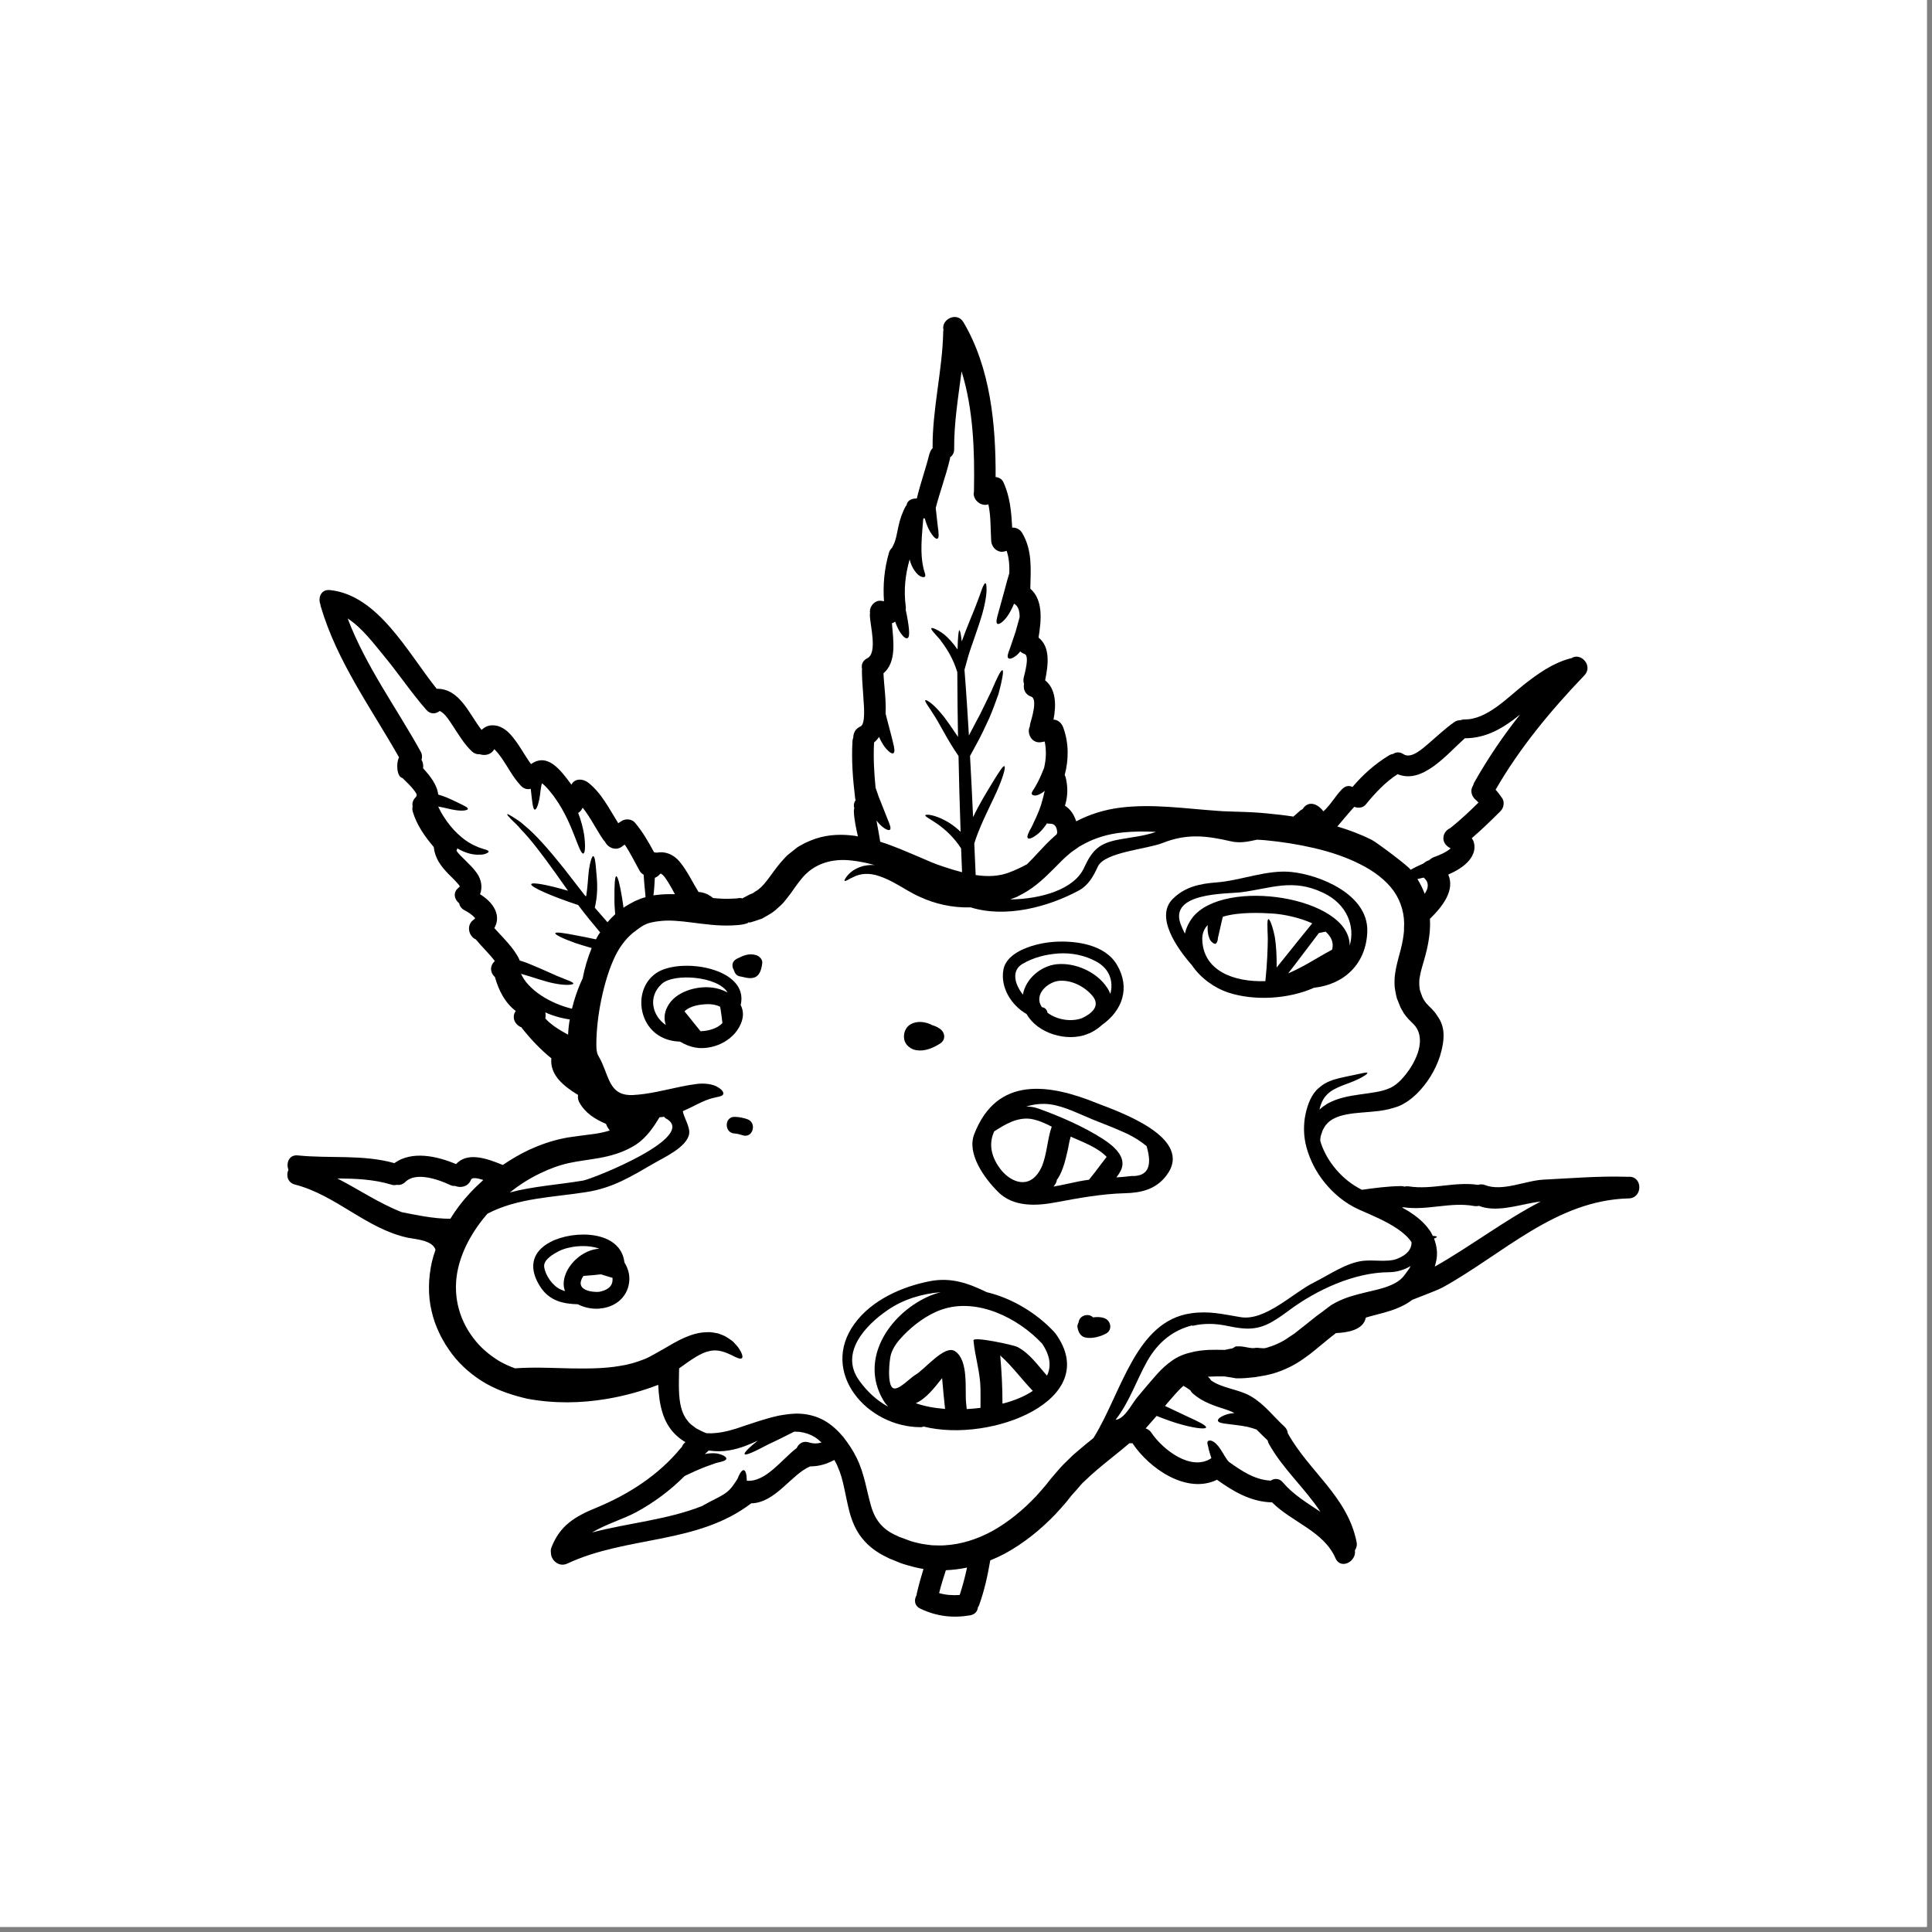 <svg xmlns="http://www.w3.org/2000/svg" xmlns:xlink="http://www.w3.org/1999/xlink" width="125" zoomAndPan="magnify" viewBox="0 0 93.75 93.75" height="125" preserveAspectRatio="xMidYMid meet" version="1.0"><rect x="0" y="0" width="93.75" height="93.75" fill="#808080" stroke="none"/><defs><clipPath id="d58de14b3c"><path d="M 0 0 L 93.5 0 L 93.5 93.5 L 0 93.5 Z M 0 0 " clip-rule="nonzero"/></clipPath><clipPath id="f0bce5ff8a"><path d="M 13.887 15 L 79.711 15 L 79.711 78.578 L 13.887 78.578 Z M 13.887 15 " clip-rule="nonzero"/></clipPath></defs><g clip-path="url(#d58de14b3c)"><path fill="#ffffff" d="M 0 0 L 93.5 0 L 93.5 93.5 L 0 93.5 Z M 0 0 " fill-opacity="1" fill-rule="nonzero"/><path fill="#ffffff" d="M 0 0 L 93.5 0 L 93.5 93.5 L 0 93.5 Z M 0 0 " fill-opacity="1" fill-rule="nonzero"/></g><g clip-path="url(#f0bce5ff8a)"><path fill="#000000" d="M 23.453 57.258 C 23.148 57.16 22.902 57.125 22.855 57.246 C 22.719 57.59 22.352 57.66 22.086 57.547 C 22.004 57.555 21.914 57.539 21.828 57.496 C 21.281 57.234 20.191 56.852 19.68 57.344 C 19.547 57.477 19.395 57.516 19.254 57.492 C 19.172 57.516 19.078 57.516 18.973 57.48 C 18.125 57.223 17.25 57.191 16.371 57.184 C 17.418 57.723 18.398 58.391 19.496 58.82 C 19.809 58.883 20.148 58.949 20.508 59.012 C 21.008 59.098 21.465 59.141 21.852 59.141 C 22.125 58.695 22.438 58.289 22.781 57.918 C 22.996 57.684 23.223 57.465 23.453 57.258 Z M 27.566 50.207 C 27.578 49.953 27.605 49.703 27.648 49.469 C 27.355 49.426 27.051 49.355 26.73 49.238 C 26.641 49.207 26.547 49.164 26.461 49.125 C 26.48 49.223 26.484 49.316 26.461 49.418 C 26.523 49.488 26.605 49.574 26.719 49.664 C 26.918 49.832 27.215 50.02 27.566 50.207 Z M 31.324 43.539 C 31.32 43.496 31.32 43.457 31.316 43.414 C 31.293 43.164 31.254 42.828 31.234 42.445 C 31.152 42.402 31.078 42.336 31.023 42.23 C 30.793 41.816 30.582 41.379 30.316 40.984 C 30.285 41.004 30.254 41.023 30.227 41.043 C 29.906 41.328 29.496 41.137 29.359 40.844 C 29.328 40.816 29.301 40.781 29.273 40.746 C 28.93 40.246 28.656 39.672 28.277 39.195 C 28.266 39.215 28.246 39.234 28.238 39.258 C 28.199 39.34 28.133 39.398 28.055 39.445 C 28.203 39.824 28.289 40.18 28.34 40.477 C 28.422 41.047 28.391 41.402 28.305 41.418 C 28.211 41.438 28.086 41.105 27.891 40.598 C 27.695 40.094 27.406 39.391 26.957 38.758 C 26.859 38.602 26.711 38.438 26.59 38.285 C 26.508 38.191 26.387 38.074 26.297 38.008 C 26.262 38.129 26.242 38.262 26.227 38.387 C 26.172 38.941 26.039 39.316 25.945 39.285 C 25.859 39.254 25.828 38.945 25.766 38.383 C 25.762 38.344 25.762 38.309 25.754 38.277 C 25.602 38.32 25.426 38.285 25.281 38.133 C 24.906 37.742 24.656 37.238 24.352 36.797 C 24.242 36.641 24.125 36.484 23.984 36.352 C 23.84 36.625 23.523 36.684 23.277 36.598 C 23.148 36.609 23.008 36.57 22.887 36.449 C 22.523 36.105 22.266 35.664 21.992 35.25 C 21.848 35.043 21.617 34.621 21.336 34.5 C 21.152 34.648 20.887 34.676 20.688 34.445 C 19.957 33.613 19.344 32.688 18.641 31.84 C 18.18 31.285 17.578 30.465 16.871 30.012 C 17.742 32.312 19.219 34.316 20.41 36.465 C 20.488 36.605 20.496 36.746 20.453 36.867 C 20.527 36.992 20.551 37.137 20.531 37.281 C 20.883 37.66 21.219 38.102 21.262 38.555 C 21.406 38.594 21.535 38.645 21.652 38.688 C 21.887 38.785 22.066 38.875 22.223 38.949 C 22.527 39.102 22.707 39.176 22.703 39.25 C 22.703 39.316 22.477 39.367 22.109 39.312 C 21.875 39.281 21.57 39.188 21.262 39.137 C 21.336 39.293 21.418 39.453 21.52 39.609 C 21.93 40.27 22.473 40.75 22.914 40.973 C 23.023 41.035 23.133 41.07 23.227 41.117 C 23.32 41.148 23.398 41.176 23.465 41.199 C 23.621 41.234 23.707 41.277 23.711 41.324 C 23.711 41.367 23.625 41.414 23.473 41.457 C 23.301 41.484 23.039 41.492 22.75 41.41 C 22.57 41.363 22.383 41.277 22.191 41.168 C 22.184 41.207 22.168 41.242 22.152 41.277 C 22.25 41.445 22.449 41.609 22.555 41.723 C 22.758 41.926 22.969 42.125 23.137 42.363 C 23.367 42.695 23.422 43.062 23.293 43.391 C 23.629 43.602 23.945 43.887 24.07 44.262 C 24.164 44.555 24.117 44.809 23.988 45.035 C 24.418 45.523 24.914 45.965 25.199 46.555 C 25.203 46.57 25.211 46.59 25.215 46.605 C 25.547 46.707 25.84 46.836 26.105 46.949 C 26.453 47.098 26.754 47.234 27.008 47.348 C 27.508 47.559 27.828 47.648 27.82 47.727 C 27.812 47.789 27.461 47.836 26.895 47.719 C 26.449 47.637 25.898 47.426 25.281 47.254 C 25.371 47.441 25.488 47.625 25.641 47.785 C 26.012 48.191 26.496 48.477 26.953 48.68 C 27.227 48.797 27.496 48.887 27.754 48.949 C 27.867 48.484 28.012 48.066 28.176 47.688 C 28.207 47.617 28.242 47.547 28.273 47.48 C 28.367 46.992 28.508 46.5 28.711 46.004 C 28.418 45.914 28.137 45.836 27.898 45.754 C 27.285 45.535 26.926 45.348 26.945 45.285 C 26.965 45.211 27.367 45.273 28.004 45.398 C 28.266 45.449 28.574 45.504 28.918 45.582 C 28.98 45.465 29.043 45.352 29.121 45.242 C 28.754 44.805 28.402 44.383 28.09 43.961 C 28.078 43.941 28.07 43.934 28.059 43.918 C 26.734 43.48 25.742 43.039 25.777 42.906 C 25.812 42.793 26.566 42.934 27.562 43.223 C 27.359 42.938 27.164 42.66 26.984 42.406 C 26.312 41.461 25.738 40.715 25.297 40.266 C 25.098 40.016 24.891 39.855 24.777 39.727 C 24.656 39.602 24.598 39.531 24.617 39.512 C 24.629 39.492 24.711 39.535 24.859 39.625 C 25 39.719 25.223 39.84 25.469 40.07 C 25.992 40.496 26.621 41.211 27.352 42.125 C 27.672 42.543 28.027 42.996 28.402 43.477 C 28.418 43.48 28.426 43.484 28.445 43.488 C 28.52 43.016 28.535 42.551 28.578 42.203 C 28.641 41.785 28.727 41.535 28.789 41.547 C 28.859 41.559 28.895 41.809 28.926 42.207 C 28.961 42.613 29.039 43.191 28.895 43.895 L 28.863 44.047 C 29.059 44.273 29.266 44.512 29.477 44.75 C 29.594 44.613 29.719 44.488 29.852 44.363 C 29.828 44.094 29.812 43.844 29.816 43.617 C 29.809 42.938 29.836 42.523 29.906 42.52 C 29.977 42.52 30.082 42.93 30.188 43.582 C 30.207 43.727 30.23 43.887 30.258 44.051 C 30.277 44.035 30.297 44.023 30.316 44.004 C 30.457 43.914 30.609 43.832 30.762 43.75 L 30.789 43.734 L 30.805 43.727 C 30.816 43.723 30.812 43.723 30.812 43.723 C 30.82 43.719 30.832 43.715 30.852 43.707 L 30.902 43.688 L 31.004 43.645 C 31.074 43.617 31.121 43.59 31.23 43.562 Z M 28.305 57.285 C 28.75 57.207 33.945 55.148 32.309 54.27 C 32.277 54.254 32.246 54.223 32.227 54.191 C 32.156 54.203 32.082 54.211 32.004 54.215 L 31.887 54.402 C 31.598 54.867 31.227 55.352 30.695 55.641 C 30.184 55.938 29.617 56.094 29.086 56.191 C 28.574 56.281 28.023 56.344 27.586 56.441 C 27.117 56.547 26.656 56.719 26.207 56.938 C 25.695 57.18 25.203 57.496 24.742 57.863 C 25.891 57.559 27.109 57.488 28.305 57.285 Z M 31.773 43.438 C 32.109 43.391 32.438 43.383 32.75 43.391 C 32.645 43.191 32.535 42.988 32.414 42.797 C 32.332 42.676 32.23 42.492 32.098 42.41 C 32.078 42.398 32.07 42.395 32.062 42.387 C 32.031 42.402 32.023 42.422 31.973 42.469 C 31.914 42.527 31.844 42.57 31.777 42.594 C 31.758 42.914 31.742 43.211 31.707 43.449 C 31.73 43.445 31.754 43.441 31.773 43.438 Z M 39.25 69.992 C 39.477 70.062 39.676 70.055 39.863 69.996 C 39.758 69.898 39.652 69.809 39.535 69.734 C 39.305 69.594 39.055 69.512 38.789 69.48 C 38.711 69.473 38.629 69.469 38.547 69.469 C 38.539 69.469 38.535 69.473 38.527 69.477 C 38.062 69.711 37.672 69.91 37.316 70.07 C 36.629 70.434 36.188 70.641 36.133 70.562 C 36.094 70.5 36.332 70.254 36.781 69.898 C 36.766 69.906 36.754 69.91 36.738 69.922 C 36.359 70.094 35.922 70.289 35.379 70.379 C 35.07 70.434 34.738 70.438 34.391 70.387 C 34.332 70.445 34.266 70.5 34.199 70.559 C 34.402 70.516 34.602 70.508 34.773 70.527 C 35.086 70.582 35.246 70.699 35.246 70.781 C 35.242 70.879 35.035 70.926 34.762 70.988 C 34.523 71.07 34.18 71.188 33.789 71.359 C 33.594 71.453 33.402 71.539 33.223 71.621 C 32.531 72.316 31.73 72.914 30.871 73.379 C 30.277 73.699 29.41 73.957 28.727 74.363 C 30.5 73.898 32.402 73.746 34.082 73.074 C 34.121 73.047 34.172 73.02 34.227 72.992 C 34.48 72.84 34.852 72.688 35.172 72.477 C 35.488 72.266 35.637 71.984 35.781 71.77 C 35.891 71.492 36.004 71.324 36.094 71.34 C 36.184 71.355 36.234 71.551 36.238 71.852 C 37.16 71.934 37.945 70.801 38.66 70.266 C 38.754 70.055 38.961 69.902 39.25 69.992 Z M 46.57 77.395 C 46.711 76.965 46.828 76.52 46.926 76.066 C 46.586 76.137 46.242 76.18 45.898 76.195 C 45.777 76.562 45.664 76.93 45.57 77.305 C 45.895 77.398 46.23 77.422 46.57 77.395 Z M 51.273 40.488 C 51.281 40.465 51.293 40.434 51.301 40.41 C 51.293 40.164 51.207 39.965 50.953 39.969 C 50.898 39.973 50.848 39.965 50.805 39.953 C 50.68 40.141 50.539 40.309 50.41 40.426 C 50.145 40.648 49.945 40.734 49.879 40.676 C 49.809 40.613 49.898 40.406 50.062 40.125 C 50.191 39.848 50.383 39.477 50.523 39.035 C 50.59 38.809 50.652 38.582 50.695 38.371 C 50.656 38.406 50.621 38.441 50.578 38.465 C 50.461 38.547 50.305 38.609 50.23 38.602 C 50.148 38.602 50.094 38.578 50.07 38.539 C 50.027 38.457 50.164 38.32 50.258 38.137 C 50.375 37.941 50.508 37.656 50.645 37.312 C 50.652 37.293 50.656 37.277 50.664 37.262 C 50.766 36.832 50.781 36.41 50.695 35.984 C 50.656 35.992 50.617 35.992 50.574 36.004 C 50.082 36.129 49.801 35.59 49.973 35.246 C 49.973 35.199 49.98 35.152 49.996 35.098 C 50.055 34.891 50.363 33.914 50.039 33.805 C 49.738 33.703 49.641 33.43 49.691 33.184 C 49.66 33.102 49.652 33.004 49.672 32.898 C 49.711 32.711 49.977 31.824 49.715 31.734 C 49.629 31.707 49.562 31.66 49.508 31.609 C 49.461 31.668 49.418 31.723 49.363 31.77 C 49.16 31.945 49 31.996 48.934 31.941 C 48.855 31.883 48.91 31.711 49 31.484 C 49.066 31.277 49.176 30.984 49.281 30.656 C 49.355 30.402 49.422 30.156 49.477 29.949 C 49.48 29.668 49.422 29.41 49.207 29.293 C 49.102 29.547 48.98 29.773 48.852 29.945 C 48.648 30.207 48.473 30.312 48.398 30.27 C 48.316 30.223 48.363 30.012 48.449 29.719 C 48.527 29.434 48.633 29.043 48.754 28.613 C 48.828 28.324 48.902 28.051 48.977 27.816 C 48.988 27.441 48.965 27.078 48.848 26.73 C 48.82 26.738 48.789 26.742 48.762 26.754 C 48.422 26.855 48.121 26.578 48.098 26.246 C 48.062 25.664 48.086 25.047 47.961 24.473 C 47.578 24.602 47.168 24.215 47.262 23.852 C 47.262 23.832 47.262 23.812 47.262 23.789 C 47.297 21.898 47.234 19.863 46.66 18.02 C 46.5 19.273 46.289 20.516 46.301 21.781 C 46.305 21.973 46.223 22.105 46.105 22.191 C 46.105 22.227 46.098 22.266 46.086 22.309 C 45.898 23.098 45.609 23.859 45.406 24.648 C 45.441 24.988 45.477 25.293 45.504 25.527 C 45.555 25.875 45.574 26.109 45.488 26.141 C 45.402 26.172 45.242 26.008 45.07 25.684 C 44.996 25.535 44.93 25.355 44.875 25.156 C 44.852 25.156 44.832 25.156 44.809 25.152 C 44.809 25.16 44.805 25.168 44.801 25.176 C 44.781 25.48 44.727 25.922 44.715 26.426 C 44.703 26.855 44.734 27.23 44.793 27.488 C 44.832 27.727 44.949 27.926 44.879 27.984 C 44.848 28.016 44.781 28.012 44.695 27.98 C 44.617 27.957 44.469 27.832 44.379 27.688 C 44.273 27.543 44.191 27.355 44.141 27.145 C 43.926 27.883 43.848 28.645 43.949 29.406 C 43.961 29.473 43.957 29.535 43.949 29.59 C 44.027 29.941 44.082 30.273 44.105 30.512 C 44.129 30.762 44.117 30.938 44.031 30.969 C 43.949 31 43.812 30.891 43.672 30.672 C 43.586 30.535 43.504 30.359 43.438 30.164 C 43.391 30.199 43.34 30.227 43.281 30.246 C 43.348 31.078 43.523 32.113 42.871 32.672 C 42.891 33.227 43.008 33.957 42.973 34.625 C 42.996 34.719 43.023 34.816 43.047 34.918 C 43.156 35.348 43.266 35.73 43.328 36.008 C 43.406 36.301 43.434 36.508 43.348 36.551 C 43.273 36.594 43.105 36.473 42.914 36.223 C 42.824 36.094 42.734 35.938 42.656 35.758 C 42.59 35.859 42.508 35.953 42.414 36.027 C 42.375 36.766 42.414 37.496 42.488 38.227 C 42.539 38.363 42.586 38.504 42.637 38.656 C 42.801 39.07 42.949 39.449 43.059 39.723 C 43.176 40.004 43.258 40.203 43.18 40.266 C 43.113 40.312 42.918 40.234 42.688 40 C 42.637 39.945 42.582 39.883 42.531 39.816 C 42.582 40.125 42.66 40.484 42.711 40.844 C 43.387 41.055 43.988 41.328 44.551 41.562 C 44.766 41.656 44.98 41.75 45.195 41.84 C 45.289 41.875 45.418 41.93 45.488 41.953 C 45.594 41.992 45.699 42.023 45.805 42.062 C 46.113 42.168 46.398 42.25 46.684 42.324 C 46.664 41.938 46.656 41.547 46.637 41.168 C 46.293 40.629 45.852 40.242 45.512 40 C 45.156 39.746 44.875 39.625 44.902 39.559 C 44.922 39.512 45.207 39.512 45.672 39.719 C 45.953 39.844 46.289 40.051 46.613 40.363 C 46.57 39.047 46.531 37.809 46.512 36.684 C 45.996 35.941 45.668 35.254 45.379 34.793 C 45.086 34.312 44.848 34.027 44.902 33.98 C 44.945 33.941 45.254 34.121 45.652 34.598 C 45.91 34.891 46.184 35.312 46.488 35.758 C 46.48 35.23 46.473 34.723 46.465 34.258 C 46.457 33.641 46.453 33.094 46.453 32.617 L 46.367 32.363 C 46.156 31.777 45.832 31.324 45.602 31.02 C 45.336 30.719 45.152 30.535 45.195 30.484 C 45.227 30.445 45.465 30.527 45.805 30.777 C 46.016 30.953 46.25 31.203 46.465 31.516 C 46.48 30.918 46.512 30.586 46.555 30.582 C 46.59 30.582 46.629 30.777 46.668 31.125 C 46.949 30.34 47.254 29.676 47.434 29.176 C 47.535 28.91 47.613 28.688 47.668 28.531 C 47.73 28.383 47.781 28.297 47.816 28.301 C 47.852 28.309 47.871 28.398 47.871 28.57 C 47.879 28.742 47.848 28.984 47.789 29.277 C 47.676 29.871 47.387 30.645 47.102 31.473 C 47 31.77 46.922 32.062 46.848 32.332 L 46.801 32.5 C 46.84 32.996 46.883 33.578 46.926 34.234 C 46.957 34.684 46.984 35.176 47.016 35.688 C 47.211 35.32 47.391 34.965 47.566 34.645 C 47.77 34.227 47.949 33.855 48.105 33.539 C 48.375 32.898 48.566 32.504 48.645 32.523 C 48.711 32.543 48.641 32.977 48.453 33.672 C 48.332 34.008 48.191 34.414 48.004 34.848 C 47.805 35.273 47.59 35.75 47.32 36.223 C 47.238 36.379 47.156 36.531 47.07 36.684 C 47.121 37.605 47.172 38.598 47.219 39.652 C 47.531 38.992 47.879 38.445 48.129 38.023 C 48.461 37.488 48.668 37.148 48.738 37.18 C 48.801 37.203 48.711 37.598 48.461 38.191 C 48.215 38.789 47.789 39.559 47.449 40.434 C 47.379 40.602 47.328 40.77 47.277 40.93 C 47.301 41.434 47.32 41.945 47.344 42.461 C 47.941 42.551 48.473 42.52 48.938 42.348 C 49.266 42.23 49.562 42.082 49.836 41.938 C 50.023 41.754 50.219 41.547 50.418 41.328 C 50.645 41.086 50.871 40.84 51.172 40.574 C 51.207 40.543 51.238 40.52 51.273 40.488 Z M 56.094 40.367 C 55.535 40.34 55 40.34 54.48 40.395 C 53.809 40.461 53.184 40.645 52.645 40.93 L 52.445 41.039 L 52.367 41.082 L 52.262 41.16 C 52.125 41.258 51.965 41.355 51.875 41.445 C 51.664 41.617 51.43 41.852 51.207 42.082 C 50.75 42.543 50.246 43.039 49.633 43.367 L 49.402 43.488 L 49.379 43.504 L 49.336 43.52 L 49.328 43.527 L 49.273 43.547 L 49.172 43.586 C 49.121 43.605 49.07 43.625 49.023 43.645 C 50.531 43.625 52.125 43.156 52.602 42.113 C 53.008 41.23 53.352 40.91 54.32 40.734 C 54.996 40.613 55.512 40.57 56.094 40.367 Z M 64.074 73.363 C 63.328 72.219 62.246 71.281 61.566 70.051 C 61.539 69.996 61.523 69.945 61.512 69.895 C 61.32 69.715 61.145 69.539 60.973 69.367 C 60.84 69.32 60.699 69.277 60.539 69.238 C 60.176 69.164 59.824 69.133 59.574 69.098 C 59.301 69.07 59.117 69.031 59.098 68.938 C 59.09 68.852 59.23 68.734 59.508 68.641 C 59.621 68.602 59.754 68.578 59.902 68.566 C 59.781 68.508 59.66 68.453 59.516 68.406 C 58.934 68.219 58.367 68.043 57.898 67.633 C 57.836 67.582 57.793 67.531 57.766 67.469 C 57.656 67.383 57.539 67.316 57.426 67.246 C 57.18 67.457 56.926 67.766 56.656 68.074 L 56.531 68.223 C 56.926 68.41 57.273 68.574 57.57 68.715 C 58.176 68.988 58.551 69.176 58.523 69.27 C 58.504 69.352 58.078 69.324 57.418 69.148 C 57.047 69.055 56.602 68.898 56.125 68.707 L 55.617 69.285 C 55.609 69.293 55.602 69.305 55.59 69.312 C 55.691 69.348 55.797 69.406 55.871 69.523 C 56.418 70.336 57.793 71.418 58.781 70.758 C 58.723 70.59 58.691 70.449 58.656 70.344 C 58.629 70.168 58.547 69.996 58.613 69.934 C 58.676 69.875 58.844 69.875 59.055 70.105 C 59.246 70.305 59.395 70.629 59.547 70.836 C 59.578 70.875 59.602 70.898 59.629 70.934 C 60.242 71.371 60.883 71.809 61.66 71.848 C 61.84 71.73 62.078 71.719 62.258 71.941 C 62.762 72.535 63.438 72.934 64.074 73.363 Z M 68.344 61.613 C 68.406 61.535 68.418 61.488 68.449 61.434 C 68.129 61.633 67.73 61.734 67.402 61.734 C 65.723 61.742 63.898 62.582 62.539 63.594 C 61.703 64.215 61.219 64.488 60.473 64.469 C 60.23 64.461 59.953 64.422 59.621 64.352 C 59.305 64.285 58.996 64.242 58.699 64.242 C 58.41 64.242 58.137 64.27 57.871 64.336 C 57.867 64.336 57.859 64.328 57.855 64.332 C 57.855 64.332 57.855 64.312 57.855 64.312 C 56.953 64.539 56.215 65.094 55.676 66.035 C 55.145 66.98 54.805 68.039 54.133 68.895 C 54.566 68.863 54.918 68.125 55.172 67.82 L 55.664 67.234 C 56.008 66.844 56.328 66.406 56.871 66.027 C 57.137 65.836 57.465 65.699 57.766 65.633 C 58.074 65.547 58.355 65.523 58.633 65.504 C 58.906 65.496 59.172 65.496 59.43 65.504 L 59.812 65.426 L 59.965 65.332 L 60.148 65.332 C 60.391 65.332 60.656 65.438 60.867 65.414 C 61.059 65.371 61.25 65.461 61.445 65.406 C 61.832 65.293 62.195 65.137 62.547 64.887 L 62.812 64.711 L 63.078 64.5 C 63.262 64.355 63.445 64.215 63.621 64.07 C 63.801 63.922 63.988 63.777 64.184 63.641 L 64.465 63.426 L 64.535 63.375 L 64.57 63.348 L 64.641 63.301 L 64.66 63.293 L 64.809 63.207 C 65.332 62.938 65.785 62.832 66.227 62.723 C 66.664 62.617 67.07 62.535 67.402 62.398 C 67.738 62.27 68 62.094 68.164 61.859 Z M 68.02 52.363 C 68.484 51.867 69.02 50.977 68.879 50.254 C 68.84 50.039 68.738 49.832 68.555 49.66 L 68.344 49.449 C 68.266 49.359 68.191 49.273 68.125 49.176 L 68.035 49.02 L 67.988 48.938 L 67.969 48.898 L 67.957 48.879 C 67.949 48.867 67.938 48.832 67.938 48.832 C 67.934 48.828 67.836 48.574 67.836 48.574 L 67.785 48.449 C 67.77 48.395 67.758 48.328 67.742 48.27 C 67.719 48.145 67.688 48.016 67.676 47.891 C 67.664 47.66 67.664 47.426 67.703 47.211 C 67.766 46.777 67.891 46.395 67.973 46.062 C 68.016 45.895 68.051 45.723 68.078 45.574 C 68.102 45.387 68.141 45.18 68.129 45.047 C 68.176 44.414 68.004 43.766 67.629 43.234 C 67.246 42.703 66.66 42.262 65.988 41.93 C 65.312 41.586 64.555 41.336 63.766 41.152 C 62.98 40.969 62.176 40.844 61.379 40.77 C 61.25 40.758 61.125 40.754 60.996 40.746 C 60.57 40.84 60.152 40.93 59.707 40.82 C 58.531 40.547 57.582 40.441 56.414 40.906 C 55.648 41.211 53.598 41.344 53.27 42.055 C 53.062 42.512 52.82 42.953 52.359 43.207 C 50.863 44.016 48.801 44.559 47.105 44.031 C 46.188 44.059 45.34 43.844 44.668 43.535 C 44.234 43.348 43.883 43.109 43.562 42.934 C 43.246 42.75 42.949 42.609 42.684 42.52 C 42.141 42.324 41.711 42.41 41.441 42.543 C 41.297 42.605 41.195 42.664 41.121 42.707 C 41.047 42.746 41 42.758 40.984 42.742 C 40.965 42.727 40.984 42.684 41.031 42.613 C 41.078 42.535 41.16 42.43 41.297 42.316 C 41.43 42.203 41.633 42.09 41.898 42.02 C 42.027 41.992 42.18 41.973 42.328 41.973 C 42.367 41.973 42.402 41.977 42.441 41.977 C 42.082 41.879 41.711 41.797 41.34 41.758 C 40.383 41.641 39.469 41.898 38.859 42.684 C 38.699 42.879 38.543 43.109 38.355 43.371 C 38.266 43.496 38.141 43.641 38.039 43.773 C 37.926 43.91 37.77 44.031 37.633 44.16 C 37.492 44.289 37.289 44.395 37.109 44.5 L 36.973 44.578 L 36.863 44.613 L 36.648 44.688 L 36.43 44.754 C 36.375 44.77 36.348 44.758 36.336 44.758 C 36.336 44.758 36.336 44.758 36.332 44.758 L 36.32 44.758 L 36.281 44.793 L 36.215 44.816 L 36.078 44.852 C 35.898 44.887 35.715 44.895 35.535 44.906 C 34.824 44.938 34.18 44.84 33.586 44.766 C 32.992 44.691 32.441 44.633 31.965 44.703 C 31.906 44.711 31.84 44.715 31.789 44.727 L 31.648 44.754 C 31.246 44.828 31.047 45.023 30.719 45.262 C 30.359 45.559 30.078 45.945 29.863 46.371 C 29.574 46.961 29.344 47.707 29.184 48.477 C 29.023 49.242 28.938 50.023 28.938 50.684 C 28.938 50.957 28.965 51.078 29.012 51.188 C 29.062 51.297 29.133 51.391 29.227 51.609 C 29.582 52.422 29.664 53.184 30.711 53.137 C 31.484 53.098 32.258 52.891 33.02 52.734 C 33.277 52.68 33.535 52.633 33.785 52.602 C 34.219 52.543 34.613 52.617 34.832 52.754 C 35.055 52.883 35.125 53.02 35.094 53.098 C 35.055 53.184 34.918 53.211 34.73 53.25 C 34.539 53.289 34.312 53.355 34.016 53.496 C 33.781 53.602 33.5 53.762 33.133 53.918 C 33.172 54.199 33.496 54.691 33.441 55.02 C 33.336 55.668 32.203 56.172 31.727 56.453 C 30.613 57.098 29.742 57.641 28.461 57.844 C 26.832 58.105 25.129 58.121 23.652 58.895 C 22.988 59.656 22.457 60.566 22.23 61.539 C 21.953 62.75 22.227 63.953 22.961 64.918 C 23.301 65.379 23.742 65.75 24.227 66.047 C 24.473 66.188 24.723 66.301 24.988 66.398 C 25.203 66.383 25.441 66.371 25.699 66.367 C 26.293 66.355 26.988 66.387 27.742 66.402 C 28.496 66.41 29.316 66.418 30.105 66.277 C 30.508 66.215 30.871 66.109 31.215 65.973 C 31.438 65.887 31.523 65.836 31.703 65.738 C 31.863 65.652 32.031 65.551 32.195 65.461 C 32.852 65.074 33.555 64.648 34.324 64.645 C 34.508 64.629 34.695 64.68 34.859 64.707 C 35.012 64.77 35.168 64.816 35.281 64.898 C 35.398 64.977 35.516 65.043 35.594 65.125 C 35.672 65.207 35.742 65.285 35.801 65.355 C 36.016 65.652 36.066 65.852 36 65.906 C 35.93 65.969 35.742 65.887 35.477 65.746 C 35.195 65.617 34.82 65.453 34.406 65.566 C 34.016 65.641 33.539 65.977 32.961 66.395 L 32.953 66.422 C 32.941 67.141 32.914 67.797 33.055 68.312 C 33.125 68.574 33.23 68.785 33.383 68.965 C 33.453 69.055 33.547 69.141 33.637 69.199 C 33.684 69.234 33.715 69.262 33.773 69.305 L 33.965 69.406 C 34.07 69.461 34.176 69.508 34.281 69.547 C 34.414 69.551 34.555 69.555 34.699 69.539 C 35.133 69.504 35.578 69.383 36.09 69.199 C 36.605 69.031 37.156 68.832 37.801 68.691 C 38.129 68.637 38.477 68.574 38.859 68.602 C 39.238 68.625 39.641 68.73 40.004 68.934 C 40.367 69.141 40.664 69.426 40.926 69.734 C 41.172 70.059 41.387 70.367 41.578 70.762 C 41.945 71.512 42.059 72.359 42.262 73.059 C 42.461 73.762 42.836 74.23 43.527 74.523 L 43.59 74.555 L 43.602 74.562 C 43.605 74.562 43.641 74.578 43.641 74.578 L 43.793 74.633 L 44.098 74.746 C 44.301 74.828 44.461 74.848 44.645 74.898 C 44.828 74.941 45.031 74.953 45.223 74.984 C 45.422 74.984 45.617 75.004 45.82 74.988 C 46.621 74.945 47.43 74.695 48.188 74.273 C 48.941 73.848 49.648 73.27 50.285 72.594 C 50.438 72.422 50.594 72.25 50.746 72.066 L 50.965 71.789 L 51.047 71.691 L 51.109 71.621 L 51.23 71.477 C 51.391 71.289 51.555 71.098 51.77 70.898 L 52.066 70.609 L 52.371 70.348 C 52.598 70.152 52.828 69.965 53.059 69.781 C 54.426 67.594 55.094 64.102 57.801 63.727 C 58.684 63.602 59.336 63.773 60.195 63.914 C 61.398 64.117 62.742 62.734 63.762 62.23 C 64.477 61.875 65.336 61.266 66.156 61.18 C 66.633 61.125 67.344 61.254 67.766 61.094 C 68.301 60.895 68.5 60.59 68.496 60.289 C 68.492 60.281 68.488 60.27 68.484 60.262 C 68.328 60.027 68.078 59.812 67.805 59.625 C 67.242 59.246 66.605 58.984 65.965 58.703 C 65.254 58.387 64.703 57.906 64.281 57.387 C 63.855 56.867 63.57 56.285 63.406 55.711 C 63.242 55.137 63.246 54.551 63.352 54.055 C 63.453 53.586 63.645 53.078 64 52.789 C 64.344 52.48 64.719 52.387 65.008 52.312 C 65.301 52.242 65.543 52.199 65.738 52.156 C 66.129 52.074 66.332 52.016 66.352 52.059 C 66.367 52.098 66.199 52.238 65.82 52.406 C 65.629 52.496 65.391 52.578 65.125 52.68 C 64.859 52.789 64.562 52.918 64.355 53.156 C 64.246 53.27 64.164 53.414 64.102 53.586 C 64.074 53.668 64.043 53.754 64.027 53.844 C 64.141 53.738 64.266 53.645 64.398 53.562 C 64.645 53.426 64.91 53.328 65.18 53.258 C 65.711 53.121 66.258 53.086 66.77 52.992 C 66.895 52.973 67.016 52.941 67.137 52.91 C 67.258 52.871 67.34 52.844 67.484 52.781 C 67.652 52.699 67.848 52.551 68.02 52.363 Z M 69.133 43.371 C 69.316 43.102 69.363 42.824 69.094 42.594 C 69.086 42.594 69.082 42.59 69.078 42.586 C 68.973 42.613 68.875 42.637 68.781 42.656 C 68.922 42.883 69.039 43.125 69.133 43.371 Z M 74.762 58.305 C 74.641 58.32 74.52 58.336 74.398 58.359 C 73.598 58.5 72.578 58.828 71.781 58.52 C 71.777 58.516 71.773 58.512 71.766 58.512 C 71.691 58.531 71.609 58.535 71.523 58.52 C 70.383 58.312 69.25 58.754 68.102 58.582 C 68.082 58.59 68.055 58.594 68.031 58.594 C 68.141 58.656 68.246 58.711 68.355 58.777 C 68.699 59 69.059 59.266 69.352 59.672 C 69.422 59.762 69.477 59.863 69.527 59.973 C 69.648 59.977 69.719 59.992 69.723 60.016 C 69.723 60.039 69.676 60.066 69.586 60.102 C 69.719 60.441 69.773 60.836 69.691 61.191 C 69.672 61.281 69.648 61.371 69.625 61.461 C 71.371 60.473 72.996 59.219 74.762 58.305 Z M 79.043 57.102 C 79.719 57.082 79.715 58.133 79.043 58.152 C 75.488 58.238 72.938 60.855 69.996 62.477 C 69.859 62.555 69.23 62.805 68.531 63.074 C 68.312 63.238 68.074 63.371 67.84 63.465 C 67.379 63.66 66.934 63.754 66.516 63.867 C 66.441 63.887 66.371 63.91 66.297 63.93 C 66.293 63.934 66.273 63.941 66.273 63.941 C 66.164 64.527 65.414 64.664 64.828 64.688 C 64.684 64.797 64.539 64.91 64.395 65.031 C 64.215 65.176 64.031 65.328 63.848 65.48 L 63.566 65.707 L 63.246 65.938 C 62.828 66.238 62.312 66.496 61.77 66.652 C 61.5 66.73 61.203 66.777 60.918 66.824 C 60.641 66.848 60.418 66.883 60.168 66.883 L 59.98 66.883 L 59.762 66.844 L 59.402 66.789 C 59.164 66.785 58.934 66.789 58.703 66.801 C 58.672 66.801 58.641 66.805 58.609 66.809 C 58.617 66.82 58.629 66.824 58.637 66.828 C 58.695 66.875 58.734 66.93 58.766 66.984 C 59.32 67.375 60.102 67.406 60.691 67.75 C 61.344 68.125 61.777 68.719 62.324 69.223 C 62.434 69.324 62.48 69.438 62.488 69.547 C 63.535 71.426 65.383 72.609 65.828 74.824 C 65.859 74.984 65.824 75.121 65.746 75.23 C 65.832 75.777 65.051 76.184 64.805 75.613 C 64.234 74.301 62.695 73.871 61.723 72.898 C 61.715 72.898 61.703 72.902 61.695 72.902 C 60.688 72.867 59.855 72.379 59.055 71.805 C 57.586 72.52 55.777 71.262 54.965 70.051 C 54.961 70.043 54.961 70.035 54.957 70.031 C 54.906 70.035 54.855 70.031 54.801 70.035 C 54.258 70.5 53.707 70.914 53.219 71.336 L 52.945 71.574 L 52.699 71.805 C 52.617 71.887 52.535 71.949 52.453 72.047 L 52.207 72.332 L 52.082 72.469 L 52.023 72.535 C 52.016 72.543 51.984 72.582 51.984 72.582 L 51.738 72.891 C 51.574 73.09 51.391 73.281 51.215 73.477 C 50.5 74.223 49.688 74.879 48.785 75.375 C 48.551 75.5 48.301 75.617 48.051 75.719 C 47.926 76.465 47.762 77.195 47.512 77.887 C 47.5 77.93 47.477 77.961 47.453 77.996 C 47.434 78.18 47.32 78.336 47.082 78.383 C 46.238 78.527 45.449 78.434 44.672 78.066 C 44.363 77.926 44.344 77.625 44.48 77.398 C 44.48 77.359 44.484 77.324 44.496 77.289 C 44.586 76.898 44.695 76.516 44.812 76.133 C 44.672 76.109 44.527 76.086 44.383 76.047 C 44.141 75.98 43.871 75.914 43.668 75.836 L 43.371 75.711 L 43.219 75.652 L 43.18 75.637 L 43.141 75.617 L 43.121 75.609 L 43.039 75.566 C 42.602 75.363 42.164 75.059 41.844 74.656 C 41.512 74.254 41.332 73.777 41.219 73.355 C 41 72.5 40.93 71.781 40.652 71.18 L 40.598 71.051 C 40.598 71.047 40.582 71.02 40.582 71.02 L 40.551 70.961 L 40.484 70.844 C 40.141 71.031 39.762 71.156 39.316 71.156 C 39.312 71.156 39.312 71.156 39.312 71.156 C 38.402 71.539 37.629 72.926 36.453 72.949 C 33.828 74.953 30.43 74.516 27.531 75.871 C 27.109 76.07 26.723 75.688 26.734 75.34 C 26.719 75.266 26.723 75.18 26.762 75.082 C 27.172 74.027 27.895 73.59 28.914 73.172 C 30.484 72.527 31.961 71.582 33.043 70.258 C 33.059 70.242 33.074 70.23 33.086 70.215 C 33.113 70.141 33.16 70.066 33.238 70 C 33.246 69.992 33.254 69.988 33.262 69.98 C 33.227 69.957 33.191 69.934 33.156 69.918 C 33 69.812 32.859 69.703 32.73 69.566 C 32.465 69.293 32.27 68.945 32.156 68.582 C 32.008 68.117 31.961 67.656 31.941 67.199 C 31.148 67.504 30.297 67.742 29.387 67.891 C 28.199 68.086 26.91 68.121 25.574 67.871 C 24.914 67.715 24.238 67.504 23.602 67.148 C 22.969 66.785 22.375 66.293 21.914 65.676 C 21.789 65.504 21.719 65.391 21.617 65.242 C 21.52 65.066 21.406 64.887 21.328 64.711 C 21.164 64.367 21.023 63.996 20.941 63.609 C 20.758 62.84 20.785 62.02 20.953 61.254 C 21 61.047 21.062 60.844 21.133 60.645 C 20.984 60.172 20.141 60.133 19.781 60.059 C 17.77 59.621 16.312 57.996 14.312 57.48 C 13.949 57.387 13.875 57.027 13.996 56.762 C 13.871 56.438 14.023 56.023 14.453 56.066 C 16.023 56.227 17.602 56.008 19.137 56.441 C 19.984 55.828 21.203 56.094 22.129 56.488 C 22.68 55.891 23.59 56.195 24.398 56.531 C 24.805 56.254 25.227 56.004 25.668 55.797 C 26.203 55.551 26.754 55.359 27.32 55.242 C 27.461 55.207 27.605 55.188 27.75 55.168 L 28.145 55.113 C 28.395 55.082 28.641 55.047 28.891 55.016 C 29.137 54.977 29.371 54.926 29.586 54.859 C 29.516 54.762 29.449 54.656 29.406 54.535 C 28.879 54.312 28.395 54.012 28.109 53.488 C 28.047 53.375 28.031 53.246 28.051 53.133 C 27.344 52.703 26.672 52.156 26.754 51.355 C 26.23 50.93 25.773 50.449 25.344 49.91 C 25.328 49.891 25.316 49.871 25.305 49.852 C 25.137 49.793 24.996 49.645 24.949 49.484 C 24.906 49.316 24.941 49.176 25.027 49.059 C 24.508 48.664 24.203 48.074 24.016 47.41 C 23.938 47.34 23.875 47.25 23.848 47.152 C 23.789 46.945 23.871 46.762 24.012 46.637 C 23.734 46.266 23.383 45.945 23.09 45.586 C 22.754 45.445 22.594 44.898 22.992 44.621 C 23.027 44.602 23.047 44.562 23.059 44.555 C 22.91 44.383 22.734 44.273 22.539 44.168 C 22.383 44.086 22.305 43.965 22.281 43.832 C 22.059 43.656 21.957 43.324 22.238 43.086 C 22.285 43.047 22.305 43.027 22.312 43.016 C 22.301 42.988 22.285 42.961 22.262 42.934 C 22.102 42.742 21.922 42.57 21.746 42.395 C 21.387 42.02 21.113 41.648 21.051 41.129 C 21.047 41.117 21.051 41.109 21.047 41.102 C 20.617 40.59 20.227 40.047 20.031 39.391 C 20.004 39.293 20.004 39.203 20.023 39.125 C 19.992 38.98 20.031 38.824 20.168 38.688 C 20.281 38.574 20.184 38.473 20.07 38.32 C 19.914 38.117 19.715 37.938 19.531 37.754 C 19.258 37.703 19.207 37.055 19.363 36.75 C 18.004 34.352 16.355 32.105 15.566 29.43 C 15.555 29.395 15.551 29.359 15.547 29.328 C 15.422 29.008 15.574 28.59 16.008 28.633 C 18.359 28.871 19.801 31.699 21.191 33.422 C 22.309 33.41 22.754 34.633 23.367 35.418 C 23.504 35.289 23.676 35.195 23.895 35.195 C 24.246 35.188 24.555 35.398 24.781 35.652 C 25.156 36.066 25.441 36.629 25.766 37.078 C 26.566 36.512 27.191 37.348 27.727 38.074 C 27.895 37.75 28.301 37.785 28.543 37.977 C 29.195 38.488 29.562 39.25 30 39.945 C 30.059 39.906 30.117 39.871 30.176 39.832 C 30.363 39.715 30.664 39.742 30.809 39.918 C 31.184 40.359 31.465 40.852 31.738 41.355 C 31.781 41.367 31.824 41.367 31.867 41.375 C 32.27 41.297 32.684 41.449 32.992 41.828 C 33.359 42.277 33.594 42.797 33.895 43.281 C 34.188 43.305 34.41 43.414 34.602 43.578 C 34.906 43.605 35.195 43.625 35.48 43.609 C 35.613 43.602 35.742 43.602 35.867 43.578 L 35.961 43.578 L 36.008 43.594 L 36.02 43.594 L 36.191 43.504 L 36.406 43.391 L 36.516 43.352 C 36.539 43.34 36.555 43.324 36.574 43.312 C 36.652 43.25 36.727 43.227 36.816 43.148 C 37.164 42.883 37.434 42.387 37.875 41.859 C 37.992 41.734 38.098 41.602 38.227 41.484 C 38.367 41.375 38.504 41.266 38.641 41.156 L 38.664 41.137 L 38.68 41.125 C 38.684 41.125 38.684 41.121 38.684 41.121 C 38.691 41.117 38.703 41.109 38.727 41.094 C 38.734 41.09 38.777 41.062 38.777 41.062 L 38.871 41.012 L 39.062 40.906 C 39.207 40.836 39.402 40.758 39.57 40.699 C 40.23 40.477 40.895 40.477 41.492 40.559 C 41.535 40.566 41.582 40.578 41.629 40.586 C 41.543 40.184 41.449 39.785 41.434 39.383 C 41.43 39.32 41.445 39.27 41.453 39.219 C 41.449 39.188 41.441 39.156 41.434 39.121 C 41.426 39.012 41.457 38.914 41.52 38.828 C 41.512 38.797 41.5 38.77 41.496 38.734 C 41.383 37.809 41.312 36.887 41.367 35.953 C 41.375 35.887 41.387 35.836 41.406 35.781 C 41.406 35.574 41.512 35.355 41.754 35.25 C 42.016 35.148 41.914 34.16 41.902 33.961 C 41.879 33.5 41.828 33.047 41.824 32.59 C 41.824 32.547 41.824 32.504 41.832 32.469 C 41.785 32.27 41.844 32.062 42.086 31.941 C 42.594 31.684 42.219 30.336 42.211 29.871 C 42.207 29.832 42.211 29.797 42.219 29.762 C 42.219 29.738 42.211 29.707 42.211 29.676 C 42.211 29.406 42.449 29.129 42.734 29.152 C 42.781 29.156 42.84 29.164 42.895 29.176 C 42.84 28.383 42.91 27.602 43.137 26.82 C 43.168 26.715 43.219 26.645 43.285 26.582 C 43.293 26.559 43.305 26.535 43.32 26.512 C 43.48 26.219 43.52 25.891 43.59 25.57 C 43.668 25.199 43.781 24.867 43.965 24.535 C 43.969 24.52 43.973 24.551 43.984 24.543 C 44.016 24.312 44.184 24.188 44.484 24.188 C 44.484 24.188 44.484 24.188 44.488 24.188 C 44.676 23.41 44.91 22.781 45.078 22.105 C 45.109 21.977 45.172 21.812 45.254 21.754 C 45.238 19.844 45.73 17.996 45.77 16.094 C 45.77 16.059 45.777 16.031 45.781 16.008 C 45.66 15.496 46.434 15.105 46.75 15.633 C 48.062 17.855 48.324 20.586 48.312 23.148 C 48.473 23.164 48.621 23.246 48.688 23.395 C 49.016 24.105 49.074 24.844 49.117 25.602 C 49.309 25.59 49.496 25.688 49.594 25.852 C 50.105 26.707 50.016 27.613 49.996 28.566 C 50.637 29.121 50.527 30.129 50.395 30.938 C 50.984 31.402 50.863 32.281 50.715 33.012 C 51.25 33.438 51.258 34.223 51.121 34.918 C 51.348 34.93 51.512 35.086 51.59 35.293 C 51.867 36.039 51.867 36.848 51.664 37.609 C 51.688 37.652 51.707 37.699 51.719 37.75 C 51.828 38.223 51.812 38.668 51.676 39.098 C 51.949 39.266 52.121 39.539 52.223 39.855 C 52.871 39.512 53.598 39.289 54.336 39.195 C 55.914 38.992 57.504 39.238 59.051 39.344 C 59.234 39.359 59.43 39.371 59.629 39.375 C 59.832 39.383 60.035 39.387 60.238 39.395 C 60.656 39.406 61.078 39.43 61.5 39.473 C 61.918 39.512 62.34 39.559 62.762 39.625 C 62.875 39.531 62.98 39.43 63.09 39.336 C 63.125 39.305 63.176 39.281 63.211 39.262 C 63.309 39.098 63.457 39.004 63.621 39.004 C 63.809 39.004 64.02 39.113 64.219 39.371 C 64.609 39.008 64.785 38.637 65.117 38.301 C 65.289 38.125 65.457 38.109 65.629 38.188 C 66.137 37.59 66.715 37.074 67.387 36.664 C 67.461 36.617 67.531 36.594 67.598 36.586 C 67.738 36.492 67.922 36.473 68.105 36.598 C 68.488 36.848 69.059 36.297 69.336 36.066 C 69.738 35.723 70.121 35.355 70.559 35.047 C 70.664 34.973 70.762 34.945 70.859 34.953 C 70.922 34.926 70.996 34.91 71.082 34.91 C 72.152 34.918 73.152 33.852 73.934 33.234 C 74.621 32.695 75.332 32.184 76.184 31.953 C 76.203 31.949 76.223 31.945 76.242 31.945 C 76.703 31.629 77.32 32.305 76.887 32.766 C 75.258 34.469 73.754 36.273 72.574 38.32 C 72.688 38.445 72.789 38.582 72.891 38.73 C 73.023 38.918 72.969 39.207 72.809 39.363 C 72.359 39.812 71.902 40.258 71.418 40.672 C 71.461 40.734 71.5 40.801 71.52 40.883 C 71.605 41.195 71.5 41.48 71.309 41.727 C 71.055 42.043 70.668 42.266 70.277 42.438 C 70.605 43.191 70.027 43.961 69.387 44.586 C 69.398 44.777 69.398 44.965 69.383 45.148 C 69.367 45.398 69.332 45.566 69.305 45.754 C 69.262 45.98 69.219 46.18 69.164 46.371 C 69.059 46.77 68.941 47.098 68.898 47.391 C 68.863 47.539 68.871 47.672 68.871 47.797 L 68.887 47.957 C 68.895 47.984 68.895 48.008 68.898 48.039 L 68.941 48.164 L 69.027 48.398 C 69.027 48.402 69.039 48.418 69.039 48.418 L 69.059 48.457 L 69.098 48.531 L 69.203 48.676 L 69.359 48.84 C 69.422 48.898 69.48 48.957 69.562 49.051 C 69.637 49.129 69.711 49.238 69.781 49.348 C 69.941 49.578 70.02 49.832 70.043 50.09 C 70.074 50.48 69.984 50.883 69.871 51.262 C 69.633 51.973 69.246 52.578 68.75 53.074 C 68.5 53.312 68.211 53.539 67.844 53.688 C 67.719 53.734 67.527 53.789 67.371 53.828 C 67.215 53.863 67.055 53.891 66.91 53.91 C 66.32 53.98 65.809 53.988 65.363 54.074 C 64.918 54.156 64.566 54.309 64.359 54.566 C 64.301 54.629 64.266 54.695 64.23 54.762 C 64.191 54.809 64.152 54.926 64.125 55.02 C 64.078 55.125 64.066 55.238 64.066 55.355 C 64.082 55.402 64.094 55.453 64.109 55.5 C 64.398 56.344 65.098 57.246 66.086 57.734 C 66.711 57.648 67.34 57.562 67.977 57.555 C 68.039 57.555 68.102 57.562 68.148 57.582 C 68.219 57.562 68.293 57.559 68.371 57.57 C 69.488 57.742 70.594 57.324 71.727 57.496 C 71.82 57.465 71.934 57.457 72.059 57.504 C 72.902 57.836 74.016 57.289 74.891 57.242 C 76.227 57.176 77.574 57.062 78.91 57.102 C 78.926 57.102 78.938 57.105 78.949 57.105 C 78.98 57.105 79.012 57.102 79.043 57.102 Z M 68.445 42.207 C 68.625 42.105 68.84 42 69.078 41.898 C 69.152 41.824 69.246 41.77 69.352 41.742 C 69.41 41.68 69.492 41.625 69.582 41.59 C 69.832 41.504 70.152 41.367 70.363 41.191 C 70.371 41.184 70.379 41.172 70.391 41.164 C 70.145 41.047 69.98 40.82 70.059 40.535 C 70.098 40.387 70.227 40.246 70.379 40.18 C 70.863 39.793 71.309 39.375 71.742 38.945 C 71.711 38.918 71.688 38.879 71.656 38.855 C 71.434 38.684 71.312 38.406 71.469 38.137 C 71.477 38.129 71.48 38.113 71.488 38.102 C 71.5 38.07 71.512 38.016 71.531 37.98 C 72.184 36.824 72.938 35.707 73.762 34.672 C 72.961 35.324 72.129 35.824 71.082 35.824 C 70.211 36.598 69.027 38.07 67.82 37.566 C 67.227 37.945 66.723 38.488 66.273 39.039 C 66.141 39.203 65.906 39.227 65.715 39.152 C 65.43 39.461 65.168 39.785 64.895 40.105 C 65.473 40.277 66.035 40.488 66.578 40.762 C 66.793 40.871 68.445 42.102 68.445 42.207 " fill-opacity="1" fill-rule="nonzero"/></g><path fill="#000000" d="M 62.379 46.414 C 62.836 45.84 63.266 45.309 63.676 44.805 C 63.047 44.516 62.258 44.363 61.785 44.332 C 61.242 44.297 60.152 44.238 59.34 44.484 C 59.324 44.551 59.305 44.613 59.289 44.684 C 59.227 44.965 59.168 45.219 59.125 45.406 C 59.09 45.488 59.102 45.602 59.074 45.668 C 59.051 45.734 59.023 45.777 58.98 45.797 C 58.938 45.805 58.887 45.785 58.832 45.734 C 58.781 45.684 58.707 45.633 58.672 45.496 C 58.605 45.316 58.59 45.113 58.602 44.898 C 58.598 44.898 58.598 44.898 58.594 44.895 C 58.434 45.07 58.332 45.297 58.34 45.586 C 58.379 47.105 59.867 47.664 61.402 47.609 C 61.488 46.785 61.516 46.055 61.52 45.535 C 61.5 44.973 61.48 44.613 61.551 44.602 C 61.613 44.598 61.75 44.918 61.863 45.48 C 61.926 45.883 61.957 46.387 61.949 46.949 C 62.094 46.77 62.234 46.586 62.379 46.414 Z M 64.641 46.082 C 64.734 45.738 64.594 45.449 64.324 45.207 C 64.293 45.219 64.262 45.223 64.234 45.227 L 64.105 45.254 L 64 45.273 C 63.637 45.754 63.25 46.262 62.848 46.793 C 62.738 46.938 62.621 47.086 62.508 47.234 C 63.188 46.945 63.785 46.559 64.246 46.301 C 64.391 46.219 64.523 46.145 64.641 46.082 Z M 65.492 45.887 C 65.762 44.977 65.391 43.875 64.195 43.316 C 62.707 42.613 61.672 43.113 60.223 43.297 C 59.512 43.383 56.723 43.297 57.289 44.84 C 57.352 45.004 57.422 45.156 57.496 45.305 C 57.555 45.047 57.672 44.785 57.867 44.523 C 59.402 42.562 65.52 43.52 65.492 45.887 Z M 62.66 42.312 C 64.066 42.457 66.387 43.406 66.348 45.18 C 66.309 46.758 65.234 47.77 63.766 47.93 C 62.48 48.5 60.828 48.566 59.605 48.164 C 58.938 47.949 58.254 47.457 57.84 46.84 C 57.102 46 56.043 44.488 56.906 43.621 C 57.492 43.039 58.211 42.879 59.027 42.82 C 60.207 42.73 61.48 42.191 62.66 42.312 " fill-opacity="1" fill-rule="nonzero"/><path fill="#000000" d="M 50.547 56.621 C 50.805 56.027 50.824 55.254 51.035 54.672 C 50.699 54.496 50.359 54.348 50.012 54.293 C 49.363 54.207 48.781 54.551 48.246 54.898 C 48.004 55.41 48.027 56.035 48.531 56.711 C 48.961 57.289 49.773 57.695 50.328 56.988 C 50.418 56.875 50.484 56.758 50.547 56.621 Z M 53.48 56.422 C 53.551 56.328 53.625 56.234 53.699 56.137 C 53.262 55.68 52.586 55.438 52.031 55.188 C 52.008 55.176 51.984 55.164 51.957 55.152 C 51.879 55.391 51.848 55.66 51.809 55.82 C 51.699 56.289 51.594 56.766 51.34 57.176 C 51.324 57.203 51.305 57.227 51.285 57.25 C 51.273 57.371 51.207 57.48 51.121 57.578 C 51.52 57.512 51.934 57.41 52.344 57.328 C 52.512 57.293 52.68 57.27 52.844 57.246 C 53.047 56.992 53.258 56.727 53.48 56.422 Z M 54.906 57.066 C 55.691 57.094 55.934 56.609 55.637 55.613 C 55.352 55.379 55.043 55.184 54.711 55.023 C 54.164 54.77 53.605 54.551 53.043 54.332 C 52.383 54.062 51.684 53.695 50.977 53.59 C 50.598 53.535 50.188 53.574 49.797 53.695 C 49.984 53.695 50.18 53.719 50.375 53.789 C 51.41 54.156 52.586 54.668 53.516 55.266 C 53.992 55.574 54.715 56.137 54.387 56.801 C 54.324 56.922 54.254 57.031 54.172 57.133 C 54.414 57.117 54.66 57.098 54.906 57.066 Z M 53.258 53.543 C 54.297 53.945 57.984 55.215 56.602 57.039 C 56.09 57.715 55.387 57.883 54.562 57.902 C 53.477 57.93 52.328 58.137 51.273 58.336 C 50.309 58.523 49.16 58.59 48.41 57.816 C 47.789 57.188 46.902 56 47.273 55.039 C 48.371 52.195 50.914 52.586 53.258 53.543 " fill-opacity="1" fill-rule="nonzero"/><path fill="#000000" d="M 52.504 49.406 C 52.949 49.199 53.43 48.824 53.008 48.32 C 52.629 47.875 52.027 47.562 51.434 47.59 C 50.84 47.629 50.133 48.273 50.562 48.875 C 50.723 48.891 50.809 49.016 50.828 49.141 C 51.293 49.492 51.984 49.598 52.504 49.406 Z M 53.879 48.23 C 54.035 47.648 53.863 47.02 53.199 46.66 C 52.641 46.355 52.004 46.227 51.367 46.266 C 50.754 46.309 50.156 46.457 49.621 46.77 C 49.059 47.098 49.238 47.766 49.637 48.262 C 49.766 47.504 50.496 46.871 51.277 46.789 C 52.184 46.699 53.23 47.164 53.73 47.938 C 53.797 48.035 53.84 48.133 53.879 48.23 Z M 54.211 46.836 C 54.852 47.941 54.465 49.035 53.48 49.73 C 53.301 49.898 53.082 50.043 52.84 50.152 C 52.828 50.152 52.82 50.152 52.812 50.152 C 52.789 50.164 52.766 50.18 52.738 50.188 C 51.762 50.562 50.348 50.152 49.816 49.207 C 49.078 48.785 48.539 47.926 48.688 47.066 C 48.852 46.121 50.324 45.758 51.141 45.703 C 52.184 45.633 53.629 45.82 54.211 46.836 " fill-opacity="1" fill-rule="nonzero"/><path fill="#000000" d="M 53.582 63.961 C 53.902 64.07 54 64.523 53.68 64.707 C 53.395 64.863 52.965 64.98 52.641 64.895 C 52.453 64.84 52.359 64.691 52.312 64.523 C 52.309 64.52 52.305 64.516 52.305 64.508 C 52.301 64.5 52.305 64.488 52.301 64.48 C 52.297 64.449 52.285 64.418 52.281 64.391 C 52.273 64.309 52.305 64.238 52.34 64.168 C 52.367 63.836 52.816 63.695 53.039 63.926 C 53.219 63.902 53.398 63.898 53.582 63.961 " fill-opacity="1" fill-rule="nonzero"/><path fill="#000000" d="M 44.988 62.938 C 45.207 62.836 45.426 62.762 45.648 62.703 C 44.742 62.777 43.824 63.051 43.07 63.574 C 42.027 64.285 40.723 65.633 41.688 66.984 C 42.066 67.516 42.543 67.957 43.094 68.258 C 43 68.152 42.914 68.039 42.844 67.914 C 41.707 65.945 43.141 63.801 44.988 62.938 Z M 45.859 68.367 C 45.809 67.871 45.754 67.375 45.715 66.871 C 45.352 67.34 44.922 67.883 44.438 68.09 C 44.84 68.234 45.332 68.328 45.859 68.367 Z M 48.645 68.113 C 49.215 67.969 49.723 67.758 50.117 67.492 C 49.605 66.965 49.113 66.285 48.535 65.773 C 48.605 66.547 48.645 67.332 48.645 68.113 Z M 50.805 66.754 C 51.016 66.316 50.977 65.797 50.562 65.191 C 49.398 63.953 47.41 62.949 45.684 63.551 C 44.992 63.793 44.309 64.301 43.812 64.828 C 43.562 65.09 43.332 65.383 43.23 65.734 C 43.152 66.004 43.035 67.234 43.348 67.363 C 43.602 67.477 44.16 66.867 44.406 66.723 C 44.895 66.441 45.832 65.238 46.34 65.566 C 47.012 66.008 46.816 67.426 46.879 68.066 C 46.891 68.168 46.898 68.273 46.91 68.375 C 47.133 68.363 47.355 68.344 47.578 68.316 C 47.582 68 47.582 67.684 47.578 67.371 C 47.566 66.598 47.309 65.82 47.238 65.043 C 47.215 64.836 49.184 65.266 49.367 65.359 C 49.973 65.676 50.359 66.254 50.805 66.754 Z M 51.234 64.73 C 53.512 67.914 48.094 70.047 44.816 69.223 C 44.781 69.238 44.738 69.254 44.691 69.254 C 42.07 69.266 39.754 66.582 41.465 64.234 C 42.297 63.086 43.762 62.434 45.109 62.172 C 46.176 61.961 47.023 62.289 47.883 62.703 C 49.145 63.004 50.34 63.75 51.168 64.648 C 51.191 64.672 51.207 64.695 51.227 64.719 C 51.23 64.723 51.234 64.727 51.234 64.73 " fill-opacity="1" fill-rule="nonzero"/><path fill="#000000" d="M 45.621 49.93 C 45.867 50.113 45.898 50.457 45.621 50.637 C 45.277 50.855 44.879 51.027 44.465 50.961 C 44.203 50.922 43.934 50.715 43.879 50.449 C 43.82 50.156 43.934 49.836 44.207 49.691 C 44.504 49.539 44.836 49.574 45.137 49.695 C 45.168 49.707 45.191 49.727 45.223 49.742 C 45.359 49.781 45.492 49.836 45.621 49.93 " fill-opacity="1" fill-rule="nonzero"/><path fill="#000000" d="M 36.691 46.348 C 36.852 46.395 37.012 46.562 36.988 46.738 C 36.953 47.016 36.875 47.383 36.543 47.449 C 36.312 47.496 36.117 47.414 35.891 47.375 C 35.75 47.352 35.652 47.227 35.617 47.086 C 35.5 46.906 35.504 46.66 35.742 46.531 C 36.062 46.371 36.328 46.242 36.691 46.348 " fill-opacity="1" fill-rule="nonzero"/><path fill="#000000" d="M 36.254 54.305 C 36.75 54.469 36.539 55.254 36.039 55.09 C 35.91 55.047 35.793 55.016 35.66 55.004 C 35.133 54.992 35.133 54.176 35.66 54.195 C 35.863 54.199 36.059 54.242 36.254 54.305 " fill-opacity="1" fill-rule="nonzero"/><path fill="#000000" d="M 34.555 47.922 C 34.805 47.949 35.066 48.031 35.305 48.16 C 34.84 47.375 32.711 47.207 32.117 47.738 C 31.41 48.375 31.664 49.309 32.309 49.738 C 32.215 49.469 32.219 49.164 32.391 48.844 C 32.762 48.121 33.797 47.828 34.555 47.922 Z M 35.055 49.641 C 35.035 49.453 35.012 49.281 34.988 49.121 C 34.977 49.027 34.961 48.938 34.941 48.852 C 34.758 48.754 34.512 48.719 34.324 48.727 C 33.969 48.738 33.488 48.805 33.215 49.074 C 33.48 49.402 33.738 49.719 33.992 50.039 C 34.336 50.035 34.812 49.918 35.055 49.641 Z M 35.941 48.766 C 36.059 49 36.094 49.27 35.988 49.574 C 35.695 50.43 34.738 50.926 33.863 50.852 C 33.844 50.848 33.828 50.84 33.809 50.836 C 33.789 50.836 33.773 50.84 33.754 50.836 C 33.5 50.793 33.234 50.688 32.996 50.543 C 32.246 50.527 31.574 50.152 31.266 49.402 C 30.953 48.637 31.137 47.695 31.848 47.215 C 33.031 46.426 36.371 46.973 35.941 48.766 " fill-opacity="1" fill-rule="nonzero"/><path fill="#000000" d="M 29.082 60.594 C 28.469 60.363 27.59 60.469 27.113 60.715 C 26.863 60.844 26.363 61.125 26.406 61.469 C 26.457 61.883 26.816 62.398 27.203 62.57 C 27.273 62.605 27.344 62.629 27.418 62.652 C 27.34 62.453 27.328 62.223 27.402 61.957 C 27.598 61.266 28.336 60.633 29.082 60.594 Z M 29.062 62.688 C 29.406 62.625 29.727 62.465 29.723 62.094 C 29.723 62.066 29.723 62.035 29.723 62.008 C 29.531 61.949 29.34 61.895 29.152 61.836 C 28.863 61.871 28.582 61.895 28.312 61.914 C 28.281 61.961 28.246 62.012 28.227 62.062 C 27.98 62.598 28.684 62.711 29.062 62.688 Z M 30.301 61.262 C 30.457 61.512 30.551 61.801 30.539 62.094 C 30.512 62.855 29.953 63.383 29.215 63.484 C 29.195 63.488 29.184 63.48 29.168 63.48 C 29.145 63.488 29.129 63.496 29.105 63.5 C 28.754 63.531 28.359 63.457 28.039 63.289 C 27.34 63.27 26.684 63.137 26.234 62.465 C 25.664 61.605 25.734 60.773 26.719 60.262 C 27.848 59.676 30.121 59.691 30.301 61.262 " fill-opacity="1" fill-rule="nonzero"/></svg>